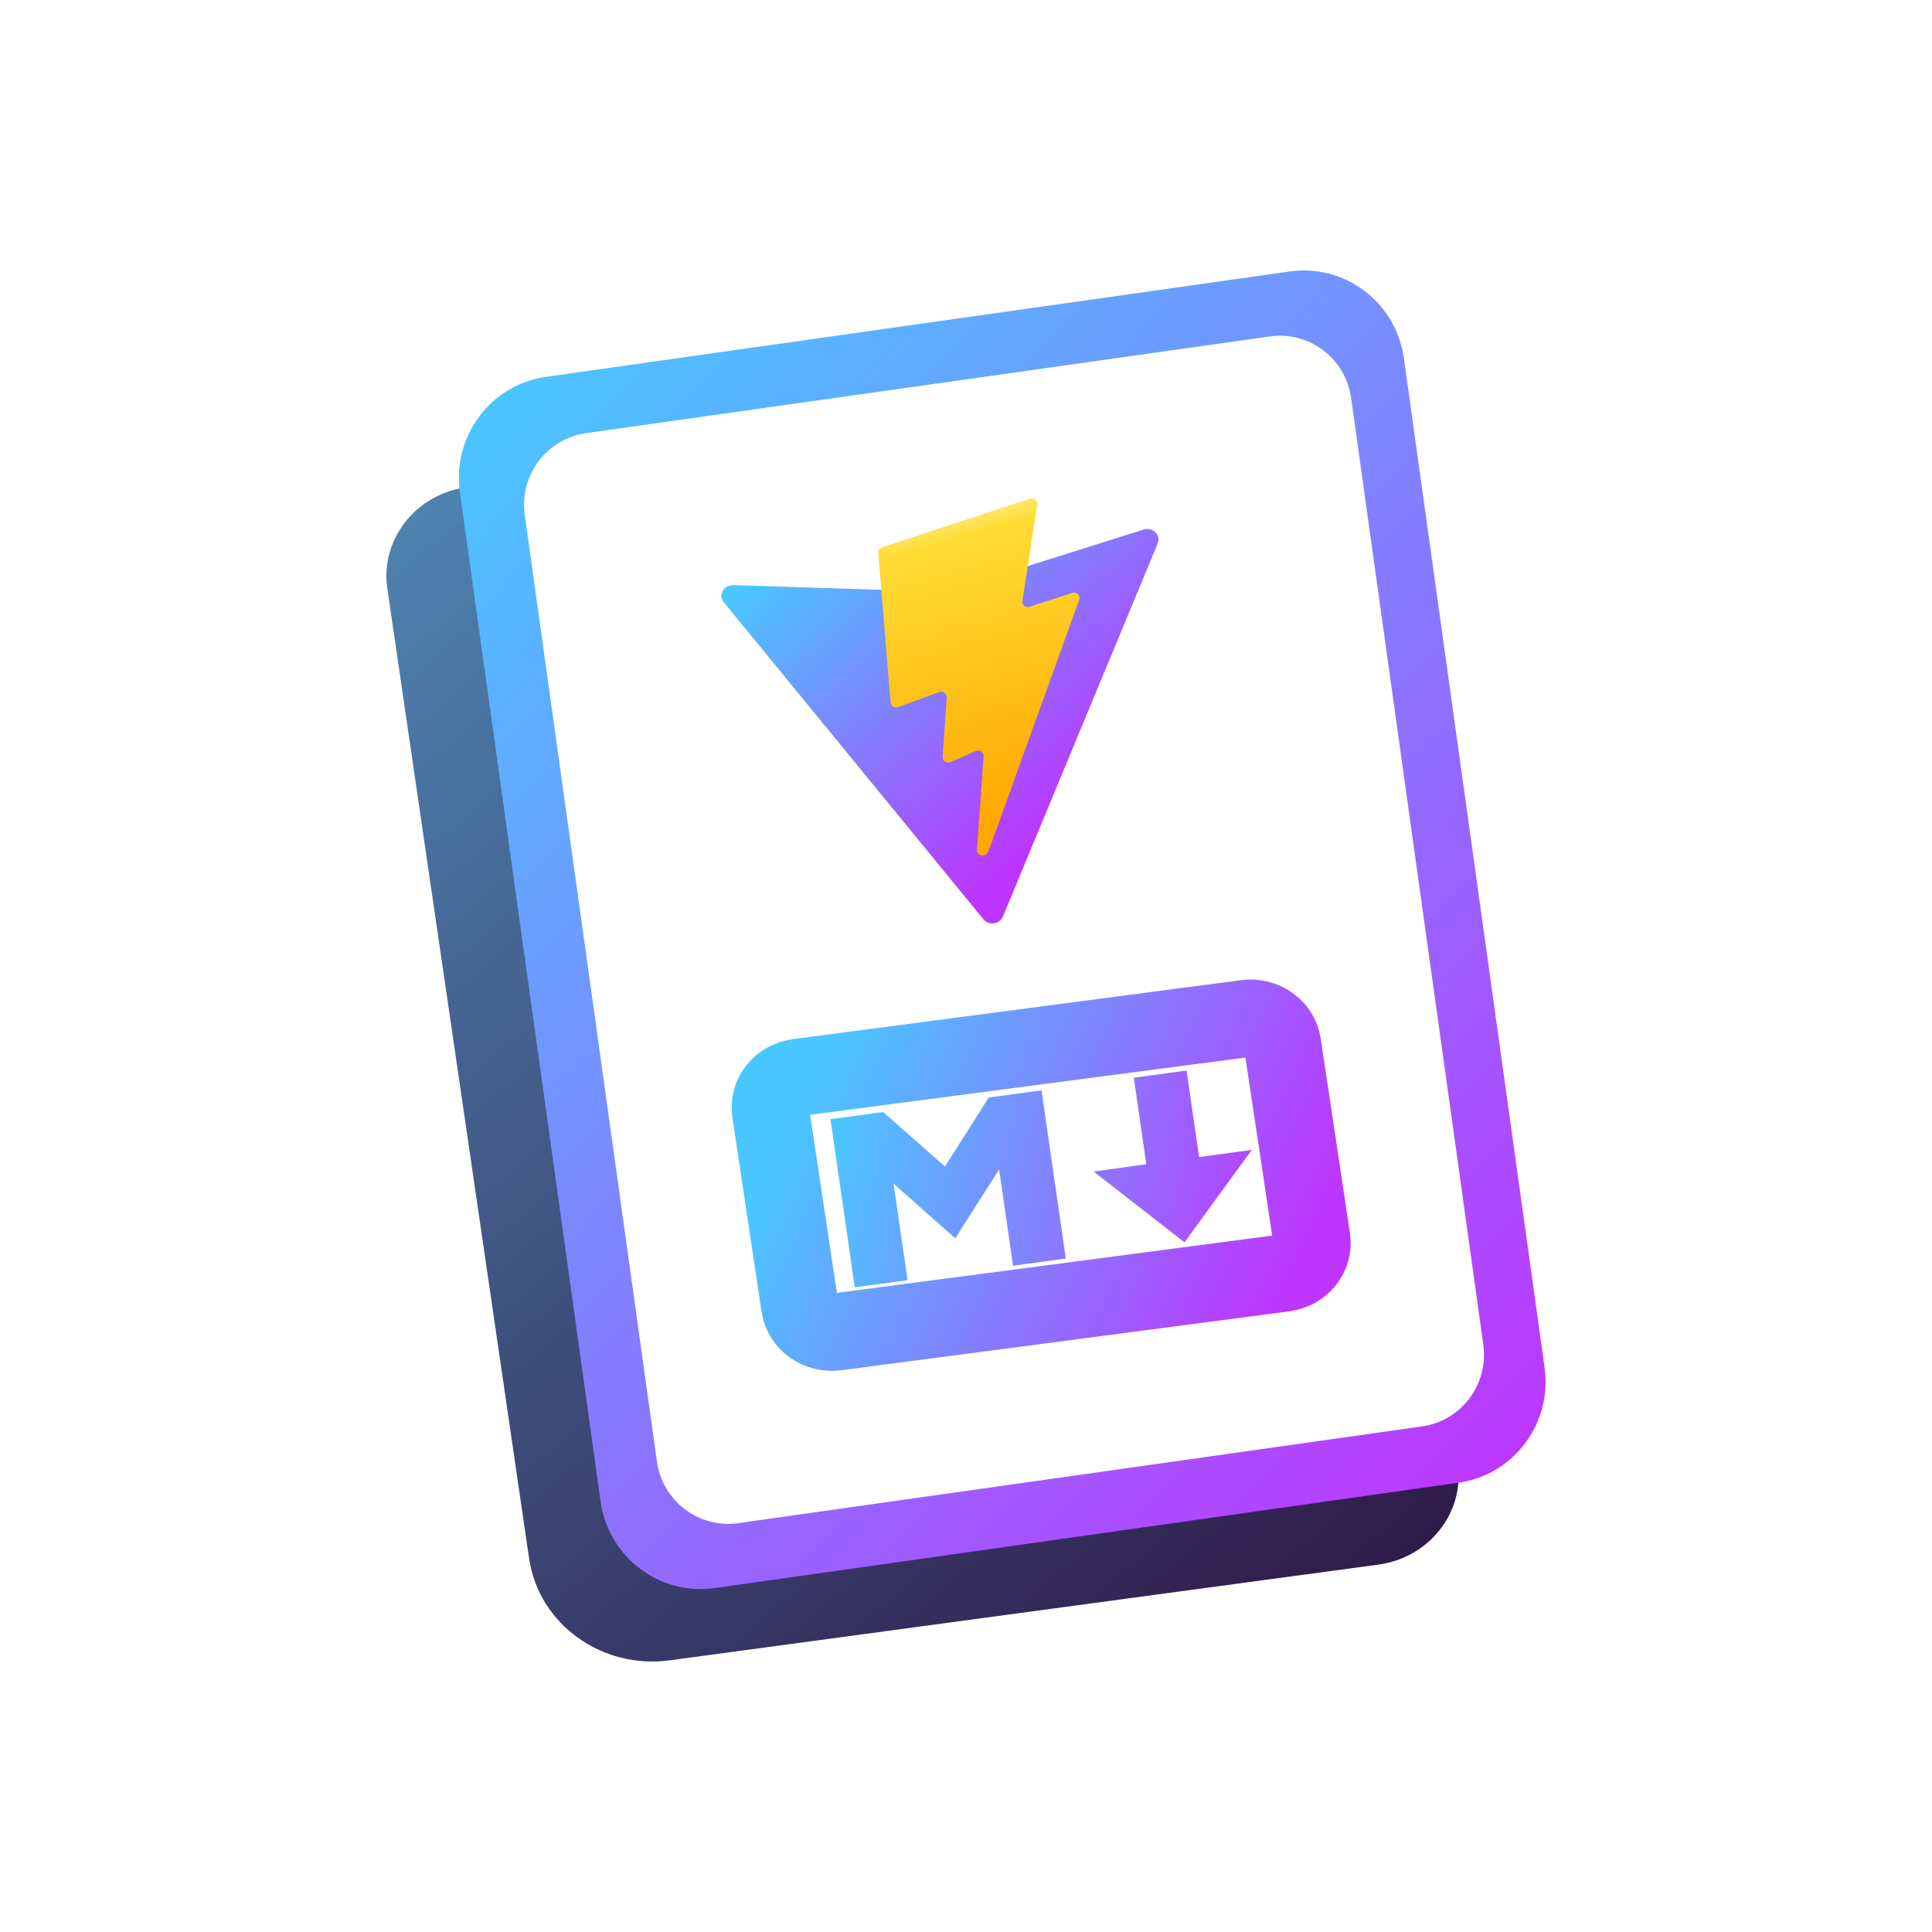 <svg xmlns="http://www.w3.org/2000/svg" xmlns:xlink="http://www.w3.org/1999/xlink" width="100" height="100" viewBox="0 0 100 100" fill="none">
<path     fill="#FFFFFF"  d="M0 100L100 100L100 0L0 0L0 100Z">
</path>
<path d="M20.048 30.462C19.676 27.922 21.517 25.574 24.159 25.217L62.432 20.046C65.074 19.689 67.517 21.459 67.888 23.998L75.452 75.738C75.824 78.278 73.983 80.627 71.341 80.984L34.663 85.939C31.14 86.415 27.883 84.055 27.387 80.669L20.048 30.462Z"   fill="url(#linear_fill_FsaOn34S7lMHkcRTBFFvA)" >
</path>
<path d="M23.802 25.465C23.399 22.579 25.393 19.912 28.256 19.506L66.754 14.052C69.616 13.646 72.263 15.657 72.665 18.542L79.948 70.785C80.351 73.67 78.356 76.338 75.494 76.744L36.996 82.198C34.134 82.604 31.487 80.593 31.085 77.708L23.802 25.465Z"   fill="url(#linear_fill_hlJK0GmIUTbBeV6lrfhSg)" >
</path>
<path d="M27.162 26.653C26.875 24.603 28.294 22.708 30.331 22.42L65.73 17.412C67.766 17.124 69.649 18.552 69.935 20.602L76.776 69.597C77.062 71.647 75.643 73.542 73.607 73.83L38.208 78.838C36.171 79.126 34.288 77.698 34.002 75.648L27.162 26.653Z"   fill="#FFFFFF" >
</path>
<path d="M64.493 52.717L41.309 55.766C40.394 55.886 39.757 56.678 39.885 57.534L41.398 67.608C41.526 68.464 42.372 69.06 43.287 68.94L66.472 65.891C67.386 65.77 68.024 64.979 67.895 64.123L66.382 54.048C66.254 53.192 65.408 52.596 64.493 52.717Z" stroke="url(#linear_border_PbLgfVC_3wp1-r7buNUk4)" stroke-width="4"   >
</path>
<path d="M44.243 66.633L42.985 57.929L45.715 57.556L48.909 60.383L51.177 56.809L53.908 56.436L55.166 65.141L52.435 65.514L51.714 60.521L49.445 64.095L46.252 61.268L46.974 66.26L44.243 66.633ZM61.31 64.301L56.603 60.637L59.334 60.263L58.686 55.783L61.417 55.41L62.065 59.89L64.796 59.517L61.31 64.301Z"   fill="url(#linear_fill_l1c1L6xEmaB8yeEBGwv82)" >
</path>
<path d="M59.923 28.128L51.909 47.443C51.743 47.842 51.18 47.92 50.904 47.583L37.461 31.169C37.16 30.802 37.453 30.268 37.947 30.284L48.842 30.633C48.912 30.636 48.981 30.626 49.047 30.605L59.198 27.41C59.667 27.263 60.102 27.694 59.923 28.128Z"   fill="url(#linear_fill_gwzzVzaM4_Rnyozkk-3m1)" >
</path>
<path d="M53.304 25.812L45.655 28.326C45.529 28.367 45.448 28.483 45.459 28.608L46.097 36.36C46.112 36.543 46.309 36.659 46.491 36.593L48.61 35.822C48.808 35.749 49.018 35.894 49.004 36.094L48.791 39.178C48.777 39.386 49.003 39.531 49.204 39.443L50.499 38.874C50.7 38.785 50.927 38.931 50.912 39.139L50.566 43.986C50.544 44.289 50.983 44.394 51.12 44.118L51.212 43.933L55.861 31.035C55.939 30.819 55.721 30.614 55.492 30.689L53.299 31.403C53.093 31.47 52.886 31.309 52.917 31.106L53.687 26.109C53.719 25.906 53.511 25.745 53.304 25.812Z"   fill="url(#linear_fill_kAmn5edVl_IF3sxgYW05R)" >
</path>
<defs>
<linearGradient id="linear_fill_FsaOn34S7lMHkcRTBFFvA" x1="20.168" y1="20.155" x2="75.668" y2="85.828" gradientUnits="userSpaceOnUse">
<stop offset="0" stop-color="#508AB7"  />
<stop offset="1" stop-color="#2D1342"  />
</linearGradient>
<linearGradient id="linear_fill_hlJK0GmIUTbBeV6lrfhSg" x1="24.195" y1="21.183" x2="79.578" y2="75.001" gradientUnits="userSpaceOnUse">
<stop offset="0" stop-color="#49C7FF"  />
<stop offset="1" stop-color="#BD36FF"  />
</linearGradient>
<linearGradient id="linear_border_PbLgfVC_3wp1-r7buNUk4" x1="41.255" y1="56.891" x2="65.828" y2="68.408" gradientUnits="userSpaceOnUse">
<stop offset="0" stop-color="#49C8FF"  />
<stop offset="1" stop-color="#BE35FF"  />
</linearGradient>
<linearGradient id="linear_fill_l1c1L6xEmaB8yeEBGwv82" x1="43.162" y1="58.077" x2="65.498" y2="64.204" gradientUnits="userSpaceOnUse">
<stop offset="0" stop-color="#4BC7FF"  />
<stop offset="1" stop-color="#B93DFF"  />
</linearGradient>
<linearGradient id="linear_fill_gwzzVzaM4_Rnyozkk-3m1" x1="36.986" y1="29.762" x2="51.719" y2="45.75" gradientUnits="userSpaceOnUse">
<stop offset="0" stop-color="#41D1FF"  />
<stop offset="1" stop-color="#BD34FE"  />
</linearGradient>
<linearGradient id="linear_fill_kAmn5edVl_IF3sxgYW05R" x1="47.686" y1="26.974" x2="51.922" y2="42.205" gradientUnits="userSpaceOnUse">
<stop offset="0" stop-color="#FFEA83"  />
<stop offset="0.083" stop-color="#FFDD35"  />
<stop offset="1" stop-color="#FFA800"  />
</linearGradient>
</defs>
</svg>
